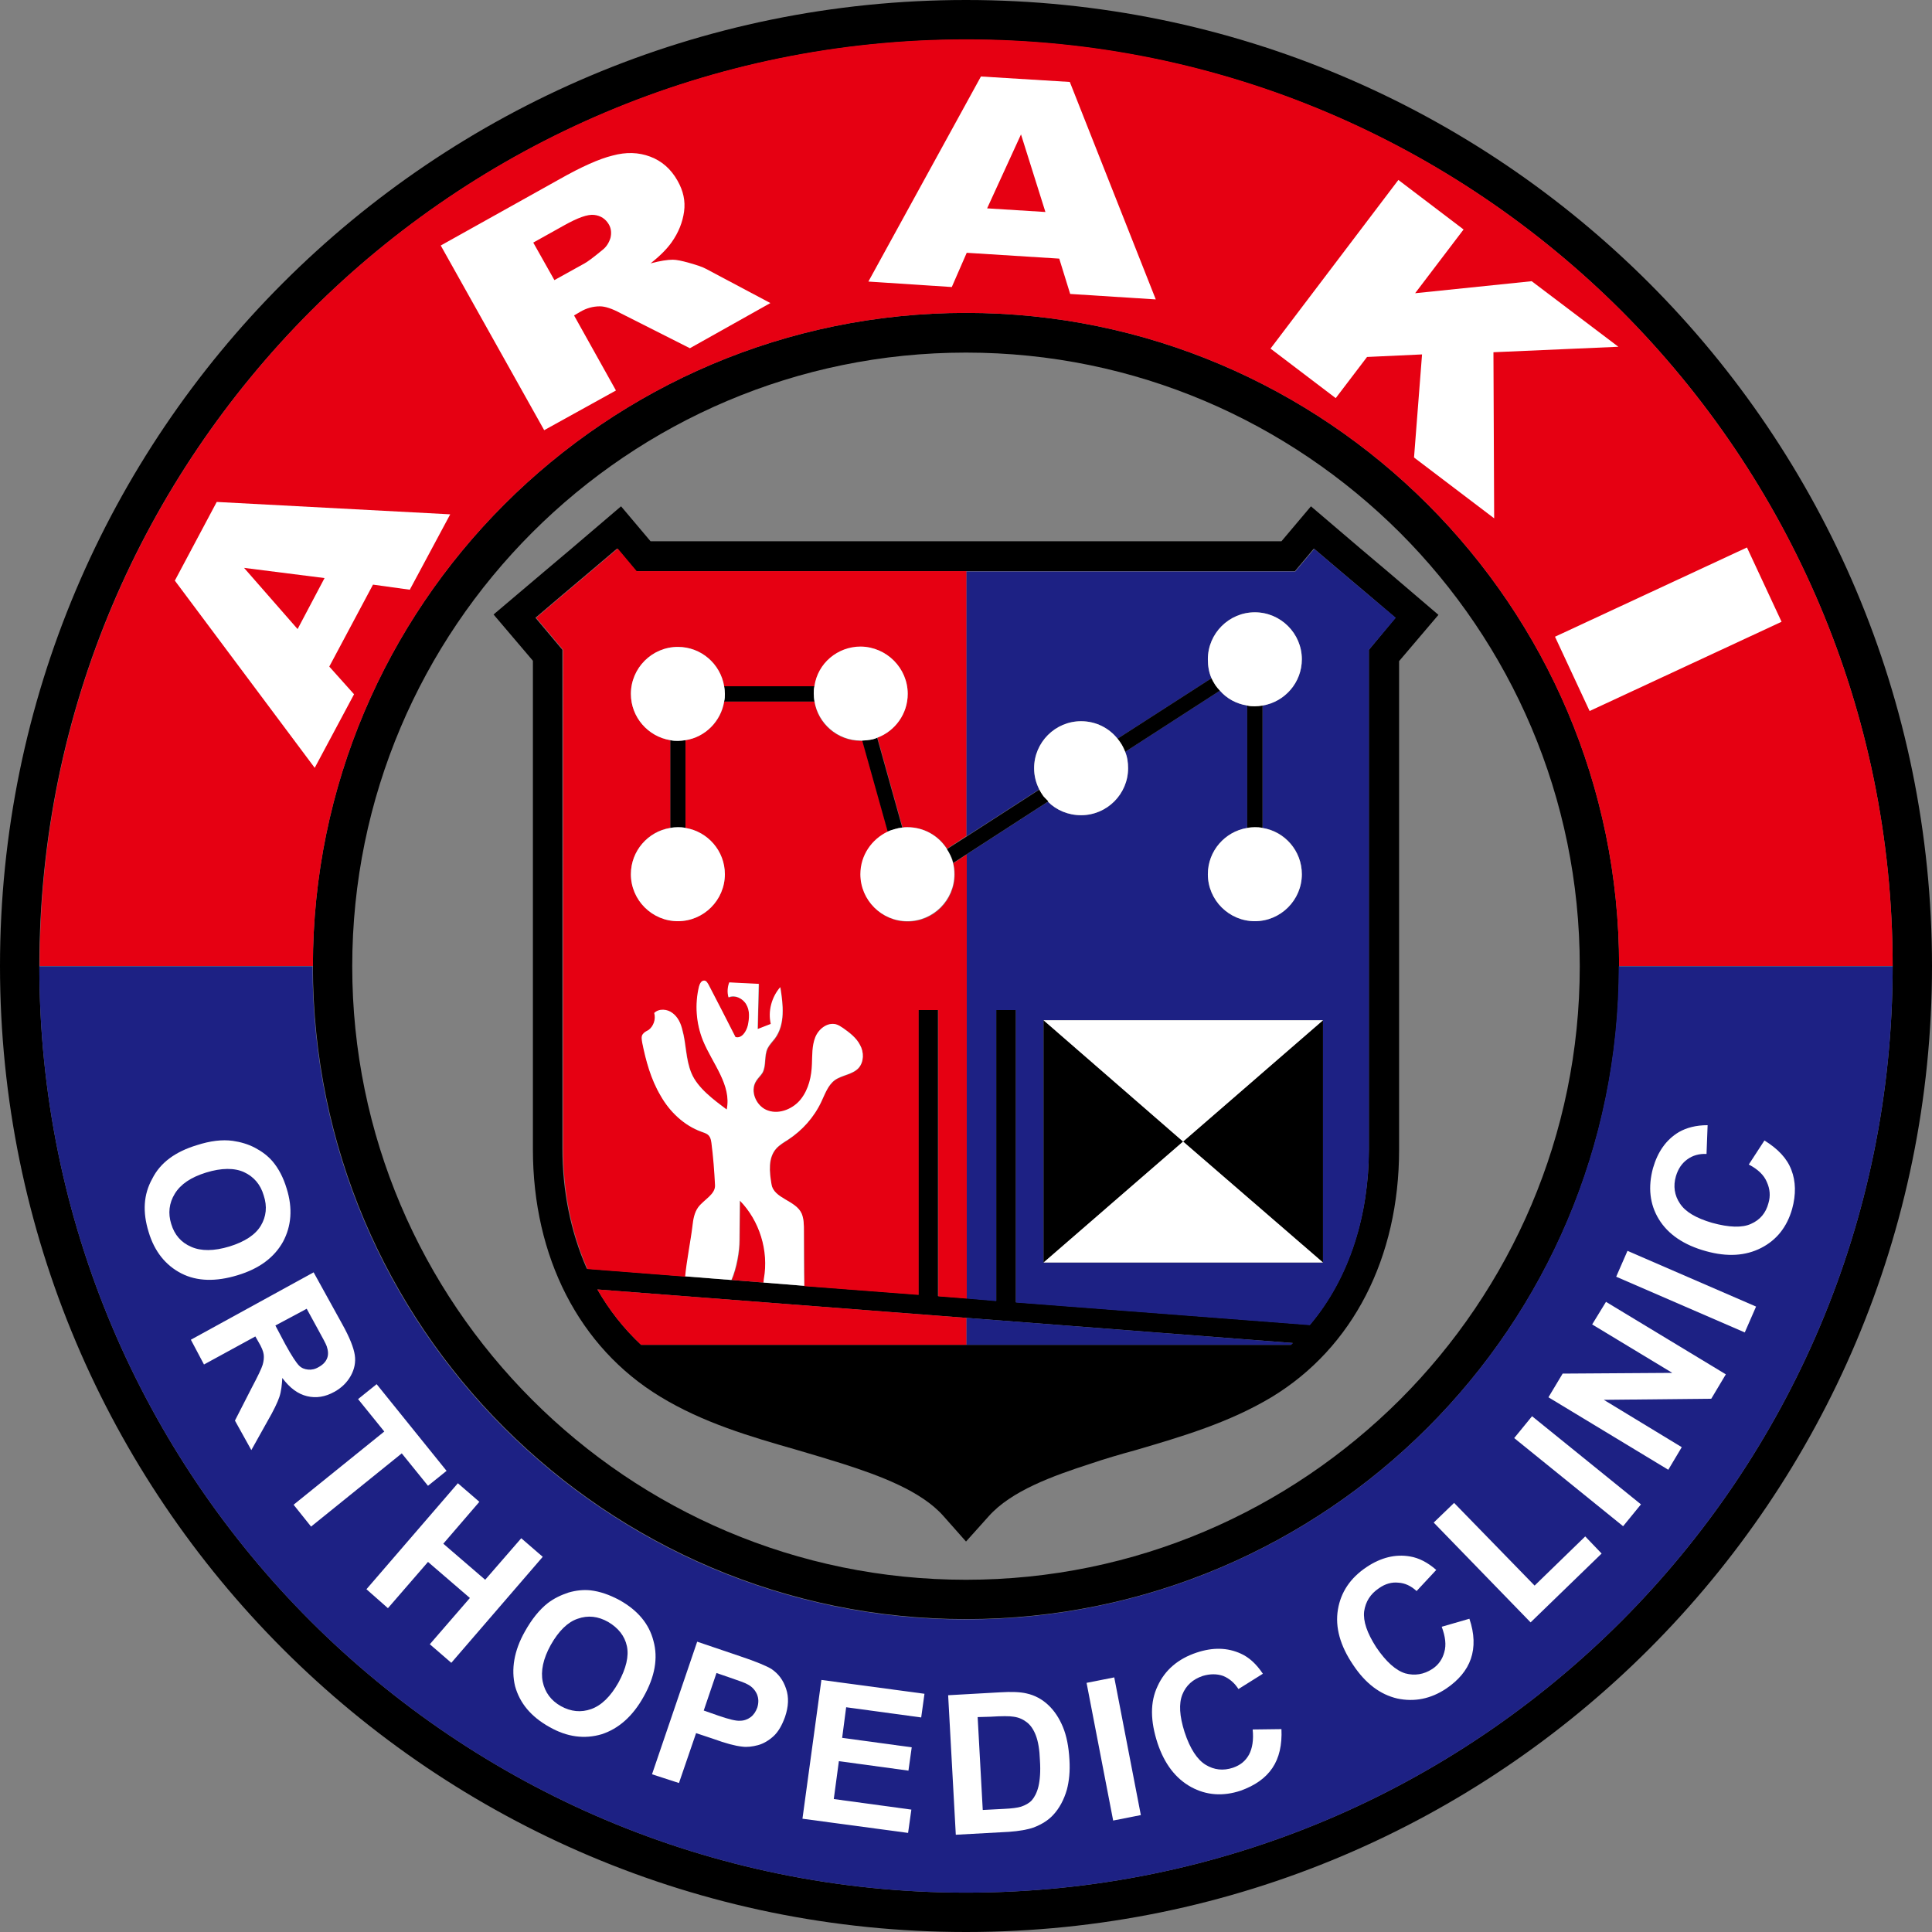 <?xml version="1.0" encoding="utf-8"?>
<!-- Generator: Adobe Illustrator 19.2.1, SVG Export Plug-In . SVG Version: 6.00 Build 0)  -->
<svg version="1.1" id="レイヤー_1" xmlns="http://www.w3.org/2000/svg" xmlns:xlink="http://www.w3.org/1999/xlink" x="0px"
	 y="0px" viewBox="0 0 530.4 530.4" style="enable-background:new 0 0 530.4 530.4;" xml:space="preserve">
<rect x="0" y="0" width="530.4" height="530.4" fill="#808080" stroke="none"/>
<style type="text/css">
	.st0{fill:#1D2184;}
	.st1{fill:#E60012;}
	.st2{fill:#FFFFFF;}
</style>
<path d="M265.2,85.9c-98.9,0-179.3,80.4-179.3,179.3c0,98.9,80.4,179.3,179.3,179.3c98.9,0,179.3-80.4,179.3-179.3
	C444.5,166.3,364.1,85.9,265.2,85.9z M384.3,384.3c-30.6,30.5-72.6,49.4-119.1,49.4s-88.6-18.9-119.1-49.4s-49.4-72.6-49.4-119
	c0-46.5,18.9-88.6,49.4-119.1c30.5-30.5,72.6-49.4,119.1-49.4s88.5,18.9,119.1,49.4c30.5,30.5,49.4,72.6,49.4,119.1
	C433.7,311.7,414.8,353.8,384.3,384.3z"/>
<path d="M265.2,0C118.7,0,0,118.8,0,265.2c0,146.4,118.7,265.2,265.2,265.2c146.5,0,265.2-118.8,265.2-265.2
	C530.4,118.8,411.7,0,265.2,0z M445.1,445.1c-46.1,46.1-109.6,74.5-179.9,74.5s-133.8-28.5-179.9-74.5c-46-46-74.5-109.6-74.5-179.8
	c0-70.3,28.5-133.8,74.5-179.9c46-46,109.6-74.5,179.9-74.5S399,39.3,445.1,85.3c46,46.1,74.5,109.6,74.5,179.9
	C519.6,335.5,491.1,399,445.1,445.1z"/>
<path class="st0" d="M519.6,265.2L519.6,265.2c0,70.3-28.5,133.8-74.5,179.9c-46.1,46.1-109.6,74.5-179.9,74.5
	s-133.8-28.5-179.9-74.5c-46-46-74.5-109.6-74.5-179.8v0h75v0c0,98.9,80.4,179.3,179.3,179.3c98.9,0,179.3-80.4,179.3-179.3v0H519.6
	z"/>
<path class="st1" d="M519.6,265.2h-75.1c0-98.9-80.4-179.3-179.3-179.3c-98.9,0-179.3,80.4-179.3,179.3h-75
	c0-70.3,28.5-133.8,74.5-179.9c46-46,109.6-74.5,179.9-74.5S399,39.3,445.1,85.3C491.1,131.4,519.6,194.9,519.6,265.2z"/>
<g>
	<path class="st2" d="M102.4,160.5l-12,22.5l6.8,7.6l-10.8,20.2L48,159.4l11.5-21.6l64.1,3.4l-11.1,20.7L102.4,160.5z M89.1,158.7
		L67,155.9l14.7,16.8L89.1,158.7z"/>
	<path class="st2" d="M149.4,118.1L121,67.4l32.6-18.2c6-3.4,10.9-5.6,14.6-6.5c3.7-1,7.1-0.9,10.3,0.3s5.7,3.4,7.5,6.6
		c1.6,2.8,2.2,5.6,1.8,8.5c-0.4,2.9-1.5,5.7-3.4,8.4c-1.2,1.7-3.1,3.7-5.8,5.8c2.7-0.7,4.7-1,6.1-1c1,0,2.5,0.3,4.6,0.9
		c2.1,0.6,3.6,1.1,4.5,1.6l17.7,9.4l-22.1,12.4L170.4,86c-2.4-1.3-4.3-1.9-5.7-1.9c-1.9,0-3.7,0.5-5.4,1.5l-1.7,1l11.5,20.6
		L149.4,118.1z M152.2,76.9l8.3-4.6c0.9-0.5,2.5-1.7,4.8-3.6c1.2-0.9,1.9-2.1,2.3-3.4c0.3-1.3,0.2-2.5-0.4-3.6
		c-0.9-1.6-2.3-2.5-4.1-2.7c-1.8-0.2-4.5,0.8-8.1,2.8l-8.6,4.8L152.2,76.9z"/>
	<path class="st2" d="M290.8,71l-25.4-1.6l-4.1,9.4l-22.9-1.5l30.9-56.3l24.4,1.5l23.6,59.7l-23.5-1.5L290.8,71z M287,58.2
		l-6.7-21.3L271,57.2L287,58.2z"/>
	<path class="st2" d="M383.9,49.4L401.8,63l-13.3,17.5l32-3.3l23.8,18L410,96.7l0.2,45.6l-22-16.7l2.2-28.3L375.3,98l-8.6,11.3
		l-17.9-13.6L383.9,49.4z"/>
	<path class="st2" d="M479.6,150.3l9.5,20.4l-52.7,24.5l-9.5-20.4L479.6,150.3z"/>
</g>
<g>
	<path class="st2" d="M480.1,319.7l4.3-6.6c3.7,2.3,6.2,4.9,7.4,8.1c1.2,3.1,1.3,6.7,0.2,10.7c-1.4,4.9-4.2,8.5-8.5,10.7
		c-4.3,2.2-9.3,2.5-15.1,0.9c-6.2-1.7-10.5-4.7-13-8.8c-2.5-4.1-3-8.8-1.6-14c1.3-4.5,3.6-7.8,7.1-9.9c2.1-1.2,4.7-1.9,7.9-1.9
		l-0.3,7.9c-2-0.1-3.8,0.4-5.3,1.5c-1.5,1.1-2.5,2.6-3.1,4.6c-0.8,2.7-0.4,5.3,1.1,7.5c1.5,2.3,4.4,4,8.8,5.3
		c4.7,1.3,8.3,1.4,10.7,0.3c2.5-1.1,4.1-3,4.8-5.7c0.6-2,0.4-3.9-0.4-5.7C484.3,322.6,482.6,321,480.1,319.7z"/>
	<path class="st2" d="M479,365.8l-35.3-15.3l3.1-7.1l35.3,15.3L479,365.8z"/>
	<path class="st2" d="M458,403.5l-32.9-19.9l3.9-6.5l30.1-0.2l-22-13.3l3.8-6.2l32.9,19.9l-4,6.7l-29.5,0.3l21.4,13L458,403.5z"/>
	<path class="st2" d="M445.6,419l-29.9-24.2l4.9-6l29.9,24.2L445.6,419z"/>
	<path class="st2" d="M420.2,445.4L393.6,418l5.6-5.4l22.1,22.7l13.9-13.5l4.5,4.7L420.2,445.4z"/>
	<path class="st2" d="M395.8,446.6l7.6-2.2c1.4,4.1,1.5,7.8,0.4,11c-1.1,3.2-3.4,5.9-6.8,8.2c-4.2,2.8-8.7,3.7-13.4,2.7
		c-4.7-1.1-8.7-4.1-12.1-9.2c-3.6-5.3-5-10.4-4.2-15.2c0.8-4.8,3.4-8.7,7.9-11.7c3.9-2.6,7.9-3.6,11.9-2.9c2.4,0.4,4.8,1.6,7.2,3.7
		l-5.4,5.8c-1.5-1.4-3.2-2.2-5-2.3c-1.8-0.2-3.6,0.3-5.3,1.5c-2.4,1.6-3.7,3.7-4.1,6.4c-0.3,2.7,0.8,5.9,3.3,9.8
		c2.7,4,5.4,6.4,8,7.2c2.6,0.7,5.1,0.3,7.4-1.2c1.7-1.1,2.8-2.7,3.3-4.6C397.1,451.6,396.8,449.3,395.8,446.6z"/>
	<path class="st2" d="M343.9,474.8l7.9-0.1c0.2,4.3-0.6,7.9-2.5,10.7c-1.9,2.8-4.8,4.8-8.7,6.2c-4.8,1.6-9.4,1.3-13.6-1
		c-4.2-2.3-7.3-6.3-9.2-12c-2-6.1-2.1-11.3,0-15.7c2-4.4,5.6-7.5,10.7-9.2c4.5-1.5,8.5-1.4,12.2,0.3c2.2,1,4.2,2.8,6,5.5l-6.7,4.2
		c-1.1-1.7-2.5-2.9-4.2-3.6c-1.7-0.6-3.6-0.6-5.6,0c-2.7,0.9-4.6,2.6-5.6,5.1c-1,2.5-0.8,5.9,0.6,10.3c1.5,4.6,3.5,7.6,5.8,9
		c2.3,1.4,4.8,1.7,7.5,0.8c2-0.7,3.4-1.8,4.4-3.6C343.8,480,344.2,477.7,343.9,474.8z"/>
	<path class="st2" d="M305.6,499.8l-7.3-37.8l7.6-1.5l7.3,37.8L305.6,499.8z"/>
	<path class="st2" d="M260.3,465.4l14.2-0.8c3.2-0.2,5.6-0.1,7.3,0.3c2.3,0.5,4.3,1.6,6,3.2c1.7,1.6,3,3.6,4,6s1.6,5.4,1.8,9
		c0.2,3.2-0.1,5.9-0.7,8.2c-0.8,2.8-2.1,5.2-3.8,7c-1.3,1.4-3,2.5-5.3,3.4c-1.7,0.6-4,1-6.8,1.2l-14.6,0.8L260.3,465.4z
		 M268.4,471.4l1.4,25.5l5.8-0.3c2.2-0.1,3.7-0.3,4.7-0.6c1.2-0.4,2.3-1,3-1.8s1.4-2.1,1.8-3.8s0.6-4.1,0.4-7.1
		c-0.1-3-0.5-5.2-1.1-6.8c-0.6-1.6-1.4-2.8-2.4-3.6c-1-0.8-2.2-1.4-3.7-1.6c-1.1-0.2-3.2-0.2-6.4,0L268.4,471.4z"/>
	<path class="st2" d="M220.3,499.3l5.2-38.1l28.3,3.8l-0.9,6.5l-20.6-2.8l-1.1,8.4l19.1,2.6l-0.9,6.4l-19.1-2.6l-1.4,10.4l21.3,2.9
		l-0.9,6.4L220.3,499.3z"/>
	<path class="st2" d="M179,487.1l12.4-36.4l11.8,4c4.5,1.5,7.3,2.7,8.6,3.5c1.9,1.3,3.2,3,4,5.4c0.8,2.3,0.7,4.9-0.3,7.8
		c-0.8,2.2-1.8,4-3.1,5.2c-1.3,1.2-2.8,2.1-4.3,2.5c-1.5,0.4-3,0.6-4.4,0.4c-1.9-0.2-4.5-0.9-7.8-2.1l-4.8-1.6l-4.7,13.7L179,487.1z
		 M196.7,459.3l-3.5,10.3l4,1.4c2.9,1,4.9,1.5,6,1.4c1.1,0,2.1-0.4,2.9-1c0.8-0.6,1.4-1.5,1.8-2.6c0.4-1.3,0.4-2.5-0.1-3.7
		c-0.5-1.1-1.3-2-2.4-2.6c-0.8-0.5-2.6-1.1-5.2-2L196.7,459.3z"/>
	<path class="st2" d="M144.1,447.9c1.9-3.4,4-6,6.3-7.8c1.7-1.3,3.6-2.2,5.7-2.9c2.1-0.6,4.1-0.8,6-0.6c2.6,0.3,5.2,1.2,8,2.7
		c5,2.8,8.1,6.5,9.3,11.2c1.3,4.7,0.4,9.8-2.7,15.3c-3,5.4-6.9,8.8-11.5,10.3c-4.7,1.4-9.5,0.8-14.4-2c-5-2.8-8.1-6.5-9.4-11.2
		C140.3,458.3,141.1,453.2,144.1,447.9z M151.2,451.6c-2.1,3.8-2.8,7.2-2.2,10.1s2.3,5.2,5,6.7c2.7,1.5,5.5,1.8,8.3,0.8
		c2.8-1,5.3-3.4,7.5-7.3c2.1-3.9,2.9-7.2,2.3-10c-0.6-2.8-2.4-5-5.1-6.6c-2.8-1.6-5.6-1.9-8.4-0.9
		C155.9,445.3,153.4,447.7,151.2,451.6z"/>
	<path class="st2" d="M100.6,436.3l25.1-29.1l5.9,5.1l-9.9,11.5l11.5,9.9l9.9-11.4l5.9,5.1l-25.1,29.1l-5.9-5.1l11-12.7l-11.5-9.9
		l-11,12.7L100.6,436.3z"/>
	<path class="st2" d="M80.6,413.1l24.9-20.1l-7.2-8.9l5.1-4.1l19.2,23.8l-5.1,4.1l-7.2-8.9l-24.9,20.1L80.6,413.1z"/>
	<path class="st2" d="M52.4,367.8l33.7-18.5l7.9,14.3c2,3.6,3.1,6.4,3.4,8.4c0.3,2-0.1,3.9-1.1,5.7c-1,1.8-2.5,3.3-4.5,4.4
		c-2.5,1.4-5,1.8-7.5,1.2c-2.5-0.6-4.7-2.2-6.8-5c-0.1,1.9-0.3,3.7-0.8,5.2s-1.6,3.8-3.4,6.9l-4.3,7.7l-4.5-8.1l4.6-9
		c1.7-3.2,2.7-5.3,3-6.3s0.4-2,0.3-2.8c-0.1-0.9-0.6-2.1-1.5-3.6l-0.8-1.4l-14.1,7.7L52.4,367.8z M75.6,363.9l2.7,5.1
		c1.8,3.3,3.1,5.2,3.8,5.9s1.5,1,2.5,1.1c0.9,0.1,1.9-0.1,2.9-0.7c1.1-0.6,1.9-1.4,2.3-2.4c0.4-1,0.3-2.1-0.1-3.3
		c-0.2-0.6-1.1-2.3-2.6-5l-2.9-5.3L75.6,363.9z"/>
	<path class="st2" d="M54,314.4c3.7-1.2,7-1.6,9.9-1.2c2.1,0.3,4.2,0.9,6.1,1.9c1.9,1,3.5,2.2,4.8,3.7c1.7,2,3,4.5,3.9,7.5
		c1.7,5.4,1.3,10.3-1,14.6c-2.4,4.3-6.5,7.4-12.5,9.2c-5.9,1.8-11.1,1.7-15.4-0.5c-4.3-2.2-7.4-6-9-11.4c-1.7-5.5-1.4-10.3,1-14.6
		C44,319.2,48.1,316.2,54,314.4z M56.6,321.9c-4.2,1.3-7,3.2-8.6,5.8c-1.6,2.6-1.9,5.4-1,8.3c0.9,3,2.7,5.1,5.5,6.3
		c2.7,1.2,6.2,1.2,10.5-0.1c4.2-1.3,7.1-3.2,8.6-5.7c1.5-2.5,1.8-5.3,0.8-8.3c-0.9-3.1-2.8-5.2-5.4-6.4S60.8,320.6,56.6,321.9z"/>
</g>
<line x1="356.2" y1="369.2" x2="354.4" y2="369.2"/>
<path d="M381.2,157.1l-7.7-6.5L359.9,139l-8.1,9.6H178.6l-8.1-9.6l-13.6,11.6l-7.7,6.5l-13.7,11.6l10.8,12.7v134.1
	c0,29.6,12.7,54.4,34.9,67.9c11.8,7.2,24.8,11,37.4,14.6c4.4,1.3,8.5,2.5,12.6,3.8c10.3,3.3,21.7,7.5,27.8,14.4l6.2,7l0.1-0.1
	l6.1-6.8c6.2-7,17.6-11.1,27.8-14.4c4.1-1.4,8.2-2.6,12.6-3.8c12.6-3.7,25.6-7.5,37.4-14.6c22.2-13.5,34.9-38.2,34.9-67.9V181.5
	l10.8-12.7L381.2,157.1z M354.4,369.2H176c-4.8-4.5-8.8-9.6-12-15.2l101.2,7.8h0.1l89.6,6.9C354.7,368.9,354.6,369,354.4,369.2z
	 M375.8,178.4v137.1c0,17.6-5.1,35-16.2,48.2l-80.7-6.2v-80.3h-5.4v79.9l-8.2-0.7h-0.1l-7.7-0.6v-78.6h-5.4v78.2l-31.4-2.4
	l-11.2-0.9l-8.8-0.7l-12.7-1l-26.9-2.1c-4.5-10.2-6.7-21.5-6.7-32.9V178.4l-7.4-8.8l7.4-6.3l7.7-6.5l7.3-6.2l5.2,6.2h180.9l5.2-6.2
	l7.3,6.2l7.7,6.5l7.4,6.3L375.8,178.4z"/>
<path class="st0" d="M354.9,368.7c-0.1,0.2-0.3,0.3-0.5,0.5h-89.1v-7.4L354.9,368.7z"/>
<path class="st1" d="M265.3,361.8v7.4H176c-4.8-4.5-8.8-9.6-12-15.2l101.2,7.8H265.3z"/>
<path class="st0" d="M375.8,163.4l-7.7-6.5l-7.3-6.2l-5.2,6.2h-90.3v72.7l20-12.9c-0.9-1.8-1.4-3.7-1.4-5.8
	c0-7.1,5.8-12.9,12.9-12.9c4.1,0,7.7,1.9,10,4.8l25.8-16.6c-0.7-1.6-1-3.3-1-5.2c0-7.1,5.8-12.9,12.9-12.9c7.1,0,12.9,5.8,12.9,12.9
	c0,6.4-4.7,11.7-10.8,12.7v33.6c6.2,0.9,10.8,6.3,10.8,12.7c0,7.1-5.8,12.9-12.9,12.9c-7.1,0-12.9-5.8-12.9-12.9
	c0-6.4,4.7-11.7,10.8-12.7v-33.6c-3-0.5-5.6-1.9-7.5-4.1l-26,16.8c0.5,1.4,0.8,2.9,0.8,4.5c0,7.1-5.8,12.9-12.9,12.9
	c-3.6,0-6.8-1.4-9.1-3.7l-22.4,14.5v121.9l8.2,0.7v-79.9h5.4v80.3l80.7,6.2c11.2-13.2,16.2-30.6,16.2-48.2V178.4l7.4-8.8
	L375.8,163.4z M363.2,346.6h-76.7v-66.5h76.7V346.6z"/>
<path d="M346.6,193.7v33.6c-0.7-0.1-1.4-0.2-2.1-0.2c-0.7,0-1.4,0-2.1,0.2v-33.6c0.7,0.1,1.4,0.2,2.1,0.2
	C345.2,193.9,345.9,193.8,346.6,193.7z"/>
<path d="M188.2,203.2v24.1c-0.7-0.1-1.4-0.2-2.1-0.2c-0.7,0-1.4,0-2.1,0.2v-24.1c0.7,0.1,1.4,0.2,2.1,0.2
	C186.8,203.4,187.5,203.3,188.2,203.2z"/>
<path class="st1" d="M249.2,190.5c0-7.1-5.8-12.9-12.9-12.9c-6.4,0-11.7,4.7-12.7,10.8h-24.8c-1-6.2-6.3-10.8-12.7-10.8
	c-7.1,0-12.9,5.8-12.9,12.9c0,6.4,4.7,11.7,10.8,12.7v24.1c-6.1,0.9-10.8,6.3-10.8,12.7c0,7.1,5.8,12.9,12.9,12.9
	c7.1,0,12.9-5.8,12.9-12.9c0-6.4-4.7-11.7-10.8-12.7v-24.1c5.5-0.9,9.8-5.2,10.6-10.6h24.8c0.9,6.1,6.3,10.8,12.7,10.8
	c0.2,0,0.3,0,0.5,0l7,25c-4.4,2.1-7.5,6.5-7.5,11.7c0,7.1,5.8,12.9,12.9,12.9c7.1,0,12.9-5.8,12.9-12.9c0-1.1-0.1-2.1-0.4-3.1v0
	l3.7-2.4v121.9h-0.1l-7.7-0.6v-78.6h-5.4v78.2l-31.4-2.4c0-5,0-10-0.1-15.1c0-1.6,0-3.2-0.6-4.7c-1.5-3.7-7.6-4.2-8.3-8.1
	c-0.5-3.4-0.9-7.3,1.3-9.8c0.9-1,2.1-1.7,3.2-2.4c3.9-2.6,7.2-6.3,9.2-10.5c1-2.1,1.8-4.5,3.7-5.9c2-1.4,4.8-1.5,6.5-3.3
	c1.5-1.7,1.5-4.3,0.5-6.3c-1-2-2.8-3.5-4.7-4.7c-0.6-0.4-1.2-0.8-1.9-1c-2.4-0.7-4.8,1.3-5.7,3.6c-0.9,2.3-0.8,4.8-0.9,7.3
	c-0.1,3.4-0.9,6.9-3,9.6c-2.1,2.7-5.8,4.3-9,3.2c-3.3-1.1-5.2-5.4-3.3-8.2c0.5-0.8,1.2-1.4,1.7-2.2c1.1-2,0.4-4.6,1.4-6.7
	c0.5-1,1.3-1.8,2-2.7c2.9-3.9,2.2-9.3,1.5-14.1c-2.4,2.7-3.3,6.6-2.6,10.1c-1.2,0.5-2.4,0.9-3.6,1.4c0.1-4.1,0.2-8.2,0.3-12.4
	c-2.7-0.1-5.4-0.3-8.1-0.4c-0.5,1.3-0.6,2.8-0.2,4.1c1.8-0.8,4,0.3,4.9,2c0.9,1.7,0.8,3.8,0.4,5.7c-0.4,1.7-1.8,3.7-3.4,3.2
	c-2.5-4.8-5-9.6-7.4-14.4c-0.3-0.5-0.6-1.1-1.2-1.1c-0.8,0-1.2,0.8-1.4,1.6c-1.2,4.9-0.8,10.2,1.1,14.9c2.6,6.3,8,12.3,6.5,18.9
	c-3.5-2.7-8.1-6-9.7-10c-1.6-3.8-1.4-8-2.5-11.9c-0.5-1.8-1.3-3.5-2.7-4.6c-1.5-1.1-3.7-1.2-5,0c0.5,1.7-0.2,3.7-1.6,4.7
	c-0.6,0.4-1.2,0.7-1.6,1.2c-0.4,0.7-0.3,1.5-0.1,2.2c1,5.1,2.4,10.1,5,14.5c2.6,4.4,6.5,8.3,11.3,10c0.8,0.3,1.6,0.5,2.1,1.2
	c0.4,0.5,0.5,1.2,0.6,1.8c0.5,3.9,0.9,7.8,1,11.7c0.1,2.6-3,4-4.6,6c-1.1,1.5-1.4,3.4-1.6,5.2c-0.4,3.5-1.6,9.5-2,13.8l-26.9-2.1
	c-4.5-10.2-6.7-21.5-6.7-32.9V178.4l-7.4-8.8l7.4-6.3l7.7-6.5l7.3-6.2l5.2,6.2h90.5v72.7L260,233c-2.3-3.6-6.3-5.9-10.8-5.9
	c-0.5,0-0.9,0-1.4,0.1l-6.9-24.7C245.7,200.7,249.2,196,249.2,190.5z"/>
<path class="st1" d="M209.8,351.1c-0.1,0.3-0.1,0.7-0.1,1l-8.8-0.7c1.5-3.3,2.2-7.9,2.2-10.9c0-3.6,0.1-7.2,0.1-10.9
	C208.6,335.2,211.2,343.5,209.8,351.1z"/>
<polygon points="363.2,280.1 363.2,346.6 324.8,313.4 "/>
<polygon points="324.8,313.4 286.5,346.6 286.5,280.1 "/>
<path d="M223.4,190.5c0,0.7,0,1.4,0.2,2.1h-24.8c0.1-0.7,0.2-1.4,0.2-2.1c0-0.7,0-1.4-0.2-2.1h24.8
	C223.5,189.1,223.4,189.8,223.4,190.5z"/>
<path d="M247.7,227.2c-0.7,0-1.4,0.2-2,0.4c-0.7,0.2-1.3,0.4-2,0.7l-7-25c0.7,0,1.4-0.1,2.1-0.2c0.7-0.1,1.4-0.3,2-0.6L247.7,227.2z
	"/>
<path d="M334.9,189.6l-26,16.8c-0.2-0.7-0.5-1.3-0.9-1.9c-0.3-0.6-0.7-1.2-1.2-1.7l25.8-16.6c0.3,0.6,0.6,1.2,1,1.8
	C334,188.6,334.5,189.1,334.9,189.6z"/>
<path class="st2" d="M235.7,293.2c-1.7,1.8-4.5,1.9-6.5,3.3c-1.9,1.4-2.7,3.8-3.7,5.9c-2,4.3-5.2,7.9-9.2,10.5
	c-1.1,0.7-2.3,1.4-3.2,2.4c-2.3,2.6-1.9,6.4-1.3,9.8c0.6,4,6.7,4.4,8.3,8.1c0.6,1.5,0.6,3.1,0.6,4.7c0,5,0,10.1,0.1,15.1l-11.2-0.9
	c0-0.3,0.1-0.7,0.1-1c1.4-7.7-1.2-16-6.6-21.5c0,3.6-0.1,7.2-0.1,10.9c0,3-0.8,7.6-2.2,10.9l-12.7-1c0.4-4.3,1.6-10.3,2-13.8
	c0.2-1.8,0.5-3.7,1.6-5.2c1.6-2.1,4.7-3.5,4.6-6c-0.2-3.9-0.5-7.9-1-11.7c-0.1-0.6-0.2-1.3-0.6-1.8c-0.5-0.7-1.3-0.9-2.1-1.2
	c-4.8-1.7-8.8-5.5-11.3-10c-2.6-4.4-4-9.5-5-14.5c-0.1-0.8-0.3-1.6,0.1-2.2c0.4-0.6,1-0.9,1.6-1.2c1.4-1,2.1-3,1.6-4.7
	c1.3-1.3,3.6-1.1,5,0c1.5,1.1,2.3,2.8,2.7,4.6c1.1,3.9,0.9,8.1,2.5,11.9c1.7,4.1,6.2,7.4,9.7,10c1.4-6.7-3.9-12.6-6.5-18.9
	c-1.9-4.7-2.3-10-1.1-14.9c0.2-0.7,0.6-1.6,1.4-1.6c0.6,0,0.9,0.6,1.2,1.1c2.5,4.8,5,9.6,7.4,14.4c1.7,0.5,3-1.5,3.4-3.2
	c0.4-1.9,0.6-4-0.4-5.7c-0.9-1.7-3.2-2.8-4.9-2c-0.4-1.3-0.3-2.8,0.2-4.1c2.7,0.1,5.4,0.3,8.1,0.4c-0.1,4.1-0.2,8.2-0.3,12.4
	c1.2-0.5,2.4-0.9,3.6-1.4c-0.8-3.5,0.2-7.3,2.6-10.1c0.8,4.8,1.4,10.2-1.5,14.1c-0.7,0.9-1.5,1.7-2,2.7c-1,2.1-0.3,4.7-1.4,6.7
	c-0.5,0.8-1.2,1.4-1.7,2.2c-1.9,2.9,0.1,7.2,3.3,8.2c3.2,1.1,7-0.6,9-3.2c2.1-2.7,2.9-6.2,3-9.6c0.1-2.5,0-5,0.9-7.3
	c0.9-2.3,3.3-4.2,5.7-3.6c0.7,0.2,1.3,0.6,1.9,1c1.8,1.3,3.7,2.7,4.7,4.7C237.2,288.8,237.2,291.5,235.7,293.2z"/>
<polygon class="st2" points="324.8,313.4 363.2,346.6 286.5,346.6 324.8,313.4 286.5,280.1 363.2,280.1 "/>
<path class="st2" d="M357.4,181c0,6.4-4.7,11.7-10.8,12.7c-0.7,0.1-1.4,0.2-2.1,0.2c-0.7,0-1.4,0-2.1-0.2c-3-0.5-5.6-1.9-7.5-4.1
	c-0.5-0.5-0.9-1-1.3-1.6c-0.4-0.6-0.7-1.2-1-1.8c-0.7-1.6-1-3.3-1-5.2c0-7.1,5.8-12.9,12.9-12.9C351.6,168.1,357.4,173.9,357.4,181z
	"/>
<path class="st2" d="M357.4,240c0,7.1-5.8,12.9-12.9,12.9c-7.1,0-12.9-5.8-12.9-12.9c0-6.4,4.7-11.7,10.8-12.7
	c0.7-0.1,1.4-0.2,2.1-0.2c0.7,0,1.4,0,2.1,0.2C352.7,228.3,357.4,233.6,357.4,240z"/>
<path class="st2" d="M249.2,190.5c0,5.5-3.5,10.2-8.3,12c-0.6,0.3-1.3,0.5-2,0.6c-0.7,0.1-1.4,0.2-2.1,0.2c-0.2,0-0.3,0-0.5,0
	c-6.4,0-11.7-4.7-12.7-10.8c-0.1-0.7-0.2-1.4-0.2-2.1c0-0.7,0-1.4,0.2-2.1c0.9-6.2,6.3-10.8,12.7-10.8
	C243.4,177.6,249.2,183.4,249.2,190.5z"/>
<path class="st2" d="M199,190.5c0,0.7,0,1.4-0.2,2.1c-0.9,5.4-5.2,9.8-10.6,10.6c-0.7,0.1-1.4,0.2-2.1,0.2c-0.7,0-1.4,0-2.1-0.2
	c-6.1-1-10.8-6.3-10.8-12.7c0-7.1,5.8-12.9,12.9-12.9c6.4,0,11.7,4.7,12.7,10.8C198.9,189.1,199,189.8,199,190.5z"/>
<path class="st2" d="M199,240c0,7.1-5.8,12.9-12.9,12.9c-7.1,0-12.9-5.8-12.9-12.9c0-6.4,4.7-11.7,10.8-12.7
	c0.7-0.1,1.4-0.2,2.1-0.2c0.7,0,1.4,0,2.1,0.2C194.3,228.3,199,233.6,199,240z"/>
<path class="st2" d="M262,240c0,7.1-5.8,12.9-12.9,12.9c-7.1,0-12.9-5.8-12.9-12.9c0-5.2,3.1-9.6,7.5-11.7c0.6-0.3,1.3-0.5,2-0.7
	c0.7-0.2,1.3-0.3,2-0.4c0.5-0.1,0.9-0.1,1.4-0.1c4.5,0,8.5,2.3,10.8,5.9c0.4,0.6,0.7,1.2,1,1.8c0.3,0.7,0.5,1.3,0.7,2v0
	C261.9,237.9,262,238.9,262,240z"/>
<path class="st2" d="M309.7,210.9c0,7.1-5.8,12.9-12.9,12.9c-3.6,0-6.8-1.4-9.1-3.7c-0.5-0.5-0.9-1-1.3-1.6
	c-0.4-0.6-0.8-1.1-1.1-1.8c-0.9-1.8-1.4-3.7-1.4-5.8c0-7.1,5.8-12.9,12.9-12.9c4.1,0,7.7,1.9,10,4.8c0.4,0.5,0.8,1.1,1.2,1.7
	c0.3,0.6,0.6,1.2,0.9,1.9C309.5,207.8,309.7,209.3,309.7,210.9z"/>
<path d="M287.8,220l-22.4,14.5l-3.7,2.4c-0.1-0.7-0.4-1.4-0.7-2c-0.3-0.6-0.6-1.2-1-1.8l5.3-3.4l20-12.9c0.3,0.6,0.7,1.2,1.1,1.8
	C286.8,219,287.3,219.5,287.8,220z"/>
</svg>
